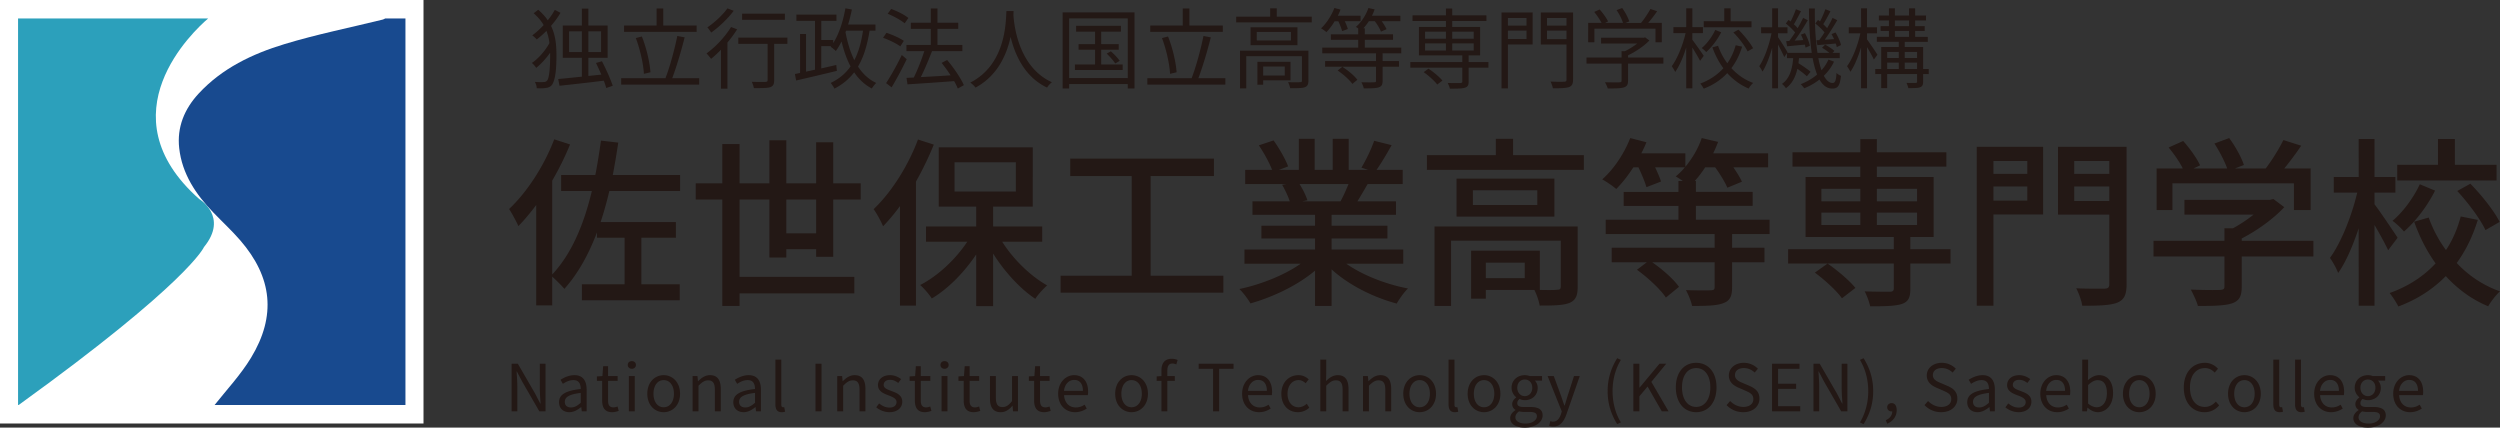<svg xmlns="http://www.w3.org/2000/svg" id="a" viewBox="0 0 769.73 131.652"><rect x="0" y="0" width="769.73" height="131.652" fill="#333333" stroke="none"/><defs><style>.b{fill:#fff}.e{fill:#231815}</style></defs><path d="M0 0h130.394v130.394H0z" class="b"/><path d="M5.559 5.669h119.055v119.055H5.559z" class="b"/><path d="M64.076 5.691H5.559v119.012h.168c52.513-37.877 57.07-48.627 57.07-48.627 7.669-9.403-1.46-14.79-1.46-14.79C31.852 35.183 59.75 9.393 64.076 5.692Z" style="fill:#2ca0bb"/><path d="M117.832 6.032c-10.095 2.489-20.323 4.532-30.256 7.552-9.874 3.001-19.202 7.425-26.42 15.235-4.377 4.736-6.706 10.34-5.98 16.811.886 7.89 5.093 14.17 10.464 19.754 2.765 2.875 5.71 5.589 8.318 8.598 9.88 11.4 11.169 23.255 3.328 36.175-3.157 5.203-7.398 9.747-11.222 14.546h58.771V5.69h-6.25c-.244.14-.49.276-.753.341Z" style="fill:#184a8f"/><path d="M187.61 58.803c-.784 3.36-1.68 6.552-2.688 9.576h23.184v4.816h-10.64v14.336h11.816v4.928h-30.128v-4.928h13.16V73.195h-8.512v-1.624c-2.576 6.776-5.824 12.656-10.024 17.36-.728-.84-2.52-2.688-3.752-3.752v8.848h-4.928V63.115c-1.792 2.408-3.64 4.592-5.488 6.496-.504-1.176-2.016-3.976-2.856-5.264 5.488-5.152 10.752-13.216 13.888-21.448l4.872 1.568c-1.512 3.752-3.416 7.56-5.488 11.144v28.896c5.88-6.272 9.688-15.176 12.208-25.704h-9.464v-4.928h10.528c.672-3.416 1.232-6.944 1.736-10.584l5.32.616a230.845 230.845 0 0 1-1.68 9.968h20.72v4.928H187.61ZM251.282 79.075v-2.352h-9.184V79.3h-5.208V61.435h-9.184v23.8h35.335v5.096h-35.335v3.864h-5.32v-32.76h-8.176v-4.984h8.176V44.355h5.32V56.45h9.184V43.18h5.208v13.272h9.184V43.795h5.264v12.656h8.456v4.984h-8.456v17.64h-5.264Zm0-7.224V61.435h-9.184v10.416h9.184ZM287.514 44.523a100.833 100.833 0 0 1-5.488 11.368v38.192h-4.928V63.451c-1.68 2.296-3.472 4.424-5.208 6.216-.504-1.232-1.96-4.032-2.912-5.264 5.432-5.152 10.584-13.216 13.664-21.448l4.872 1.568Zm21.056 29.904c3.416 5.432 8.736 10.584 13.832 13.44-1.12 1.008-2.856 2.856-3.64 4.144-4.704-3.136-9.464-8.344-12.992-13.944V94.25h-5.208V78.347c-3.752 5.6-8.68 10.584-13.664 13.552-.84-1.288-2.408-3.136-3.584-4.144 5.376-2.744 10.864-7.84 14.504-13.328h-12.712v-4.704h15.456V63.62h-11.536V45.363h28.951V63.62H305.77v6.104h15.12v4.704h-12.32Zm-14.672-15.456h18.872v-9.016h-18.872v9.016ZM376.665 84.899v5.208h-50.12v-5.208h21.897V54.21h-18.928v-5.376h44.24v5.376h-19.488v30.688h22.4ZM414.522 81.203c4.928 3.472 12.151 6.328 18.983 7.616-1.175 1.12-2.687 3.248-3.471 4.648-7.28-1.96-14.785-5.712-20.048-10.528v11.256h-5.096V83.33c-5.32 4.48-12.88 8.12-19.88 10.08-.784-1.344-2.24-3.304-3.416-4.424 6.664-1.4 13.944-4.312 18.872-7.784h-17.303v-4.368h21.727v-3.416h-16.52v-3.92h16.52v-3.36h-19.264v-4.144h11.48c-.504-1.568-1.456-3.584-2.352-5.096l1.344-.224h-12.712v-4.368h8.288c-.84-2.184-2.52-5.264-4.088-7.56l4.536-1.512c1.736 2.408 3.696 5.824 4.48 8.008l-2.855 1.064h6.159v-9.576h4.872v9.576h5.544v-9.576h4.927v9.576h6.048l-2.128-.672c1.345-2.24 3.08-5.768 3.92-8.288l5.376 1.344c-1.511 2.744-3.191 5.544-4.647 7.616h8.063v4.368h-10.807c-1.064 1.904-2.184 3.752-3.136 5.32h11.872v4.144h-19.824v3.36h17.192v3.92h-17.192v3.416h22.063v4.368h-17.527ZM400.13 56.675c1.008 1.624 2.016 3.64 2.408 4.984l-1.624.336h11.816c.84-1.512 1.736-3.528 2.464-5.32H400.13ZM487.658 47.771v4.536H439.33v-4.536h21.224v-5.04h5.32v5.04h21.784Zm-1.905 40.544c0 2.632-.56 4.088-2.464 4.928-1.96.784-4.872.84-9.239.84-.224-1.456-.952-3.472-1.624-4.816h-14.952v2.688h-4.536V77.171h21.168v12.096c2.464.056 4.592.056 5.264-.056.896 0 1.175-.224 1.175-.952V74.09h-33.767v20.104h-5.096V69.723h44.071v18.592Zm-7.168-33.32V66.7h-30.128V54.995h30.128Zm-5.263 3.584h-19.825v4.536h19.825V58.58Zm-3.865 22.288h-11.983v4.76h11.983v-4.76ZM533.297 72.075v4.2h9.969v4.48h-9.969v7.728c0 2.744-.672 4.144-2.743 4.872-2.072.784-5.152.84-9.576.84-.28-1.456-1.176-3.584-1.904-4.872 3.36.112 6.664.112 7.616.056 1.008-.056 1.231-.224 1.231-1.008v-7.616h-19.207c3.136 2.184 6.608 5.208 8.232 7.56l-4.033 3.304c-1.68-2.576-5.543-6.104-8.903-8.568l3.024-2.296h-10.808v-4.48h31.695v-4.2h-33.543v-4.424h22.4v-4.256h-16.856v-4.312h16.856v-3.36h1.343c-.784-.56-1.567-1.064-2.183-1.4 1.008-.84 1.96-1.736 2.8-2.8h-9.128c.727 1.568 1.456 3.192 1.792 4.368l-4.48 1.736c-.448-1.568-1.456-4.032-2.465-6.104h-1.567c-1.624 2.52-3.473 4.872-5.265 6.664-.95-.84-3.079-2.296-4.311-2.968 3.528-3.08 6.776-7.952 8.624-12.712l4.984 1.288c-.448 1.176-1.009 2.296-1.568 3.416h13.552v4.144c2.128-2.576 3.976-5.656 5.04-8.848l5.04 1.176c-.448 1.232-.952 2.352-1.512 3.528h16.912v4.312H533.69c1.063 1.568 2.072 3.136 2.632 4.424l-4.48 1.848c-.673-1.624-2.24-4.2-3.753-6.272h-3.079c-1.009 1.568-2.072 2.912-3.192 4.2h.336v3.36h17.471v4.312h-17.471v4.256h22.68v4.424h-11.537ZM600.554 81.147h-12.376v7.784c0 2.632-.56 3.92-2.576 4.648-2.072.672-5.208.728-9.8.728-.28-1.4-1.009-3.304-1.68-4.592 3.36.112 6.832.112 7.784.112.896-.056 1.175-.28 1.175-1.064v-7.616h-32.535v-4.424h32.535v-3.752h-27.159v-18.48h16.856V51.3H551.89v-4.424h20.888v-4.032h5.095v4.032h21.393v4.424h-21.393v3.192h17.473v18.48h-7.168v3.752h12.376v4.424Zm-33.432 10.696c-1.625-2.296-5.264-5.656-8.344-7.896l3.92-2.8c3.08 2.128 6.776 5.264 8.568 7.504l-4.144 3.192Zm-6.329-29.848h11.985v-3.864h-11.985v3.864Zm0 7.28h11.985v-3.808h-11.985v3.808Zm17.08-11.144v3.864h12.376v-3.864h-12.376Zm12.376 7.336h-12.376v3.808h12.376v-3.808ZM629.058 66.027H613.77V94.14h-5.152V45.195h20.44v20.832ZM613.77 49.563v3.976h10.416v-3.976H613.77Zm10.416 12.208v-4.368H613.77v4.368h10.416Zm30.576 25.704c0 3.248-.728 4.816-2.856 5.712-2.184.84-5.6.952-10.808.952-.168-1.456-1.064-3.92-1.849-5.376 3.697.168 7.617.112 8.737.112 1.12-.056 1.456-.392 1.456-1.4V66.083H633.65V45.195h21.112v42.28Zm-16.128-37.912v3.976h10.808v-3.976h-10.808Zm10.808 12.32v-4.48h-10.808v4.48h10.808ZM712.274 78.963h-22.065v9.352c0 2.856-.727 4.312-3.023 5.096-2.296.728-5.6.784-10.472.784-.392-1.456-1.4-3.584-2.184-5.04 3.92.168 7.84.168 8.96.112s1.4-.28 1.4-1.12v-9.184h-21.84v-4.816h21.84v-3.864h2.632c2.183-1.176 4.424-2.688 6.328-4.2h-21.28v-4.536h26.263l1.12-.28 3.36 2.52c-3.36 3.584-8.287 7.168-13.104 9.632v.728h22.065v4.816Zm-43.4-14.28H664V51.86h8.065c-1.008-2.016-2.744-4.536-4.368-6.44l4.48-2.016c2.016 2.24 4.256 5.376 5.208 7.504l-2.016.952h10.36c-.784-2.24-2.408-5.32-3.92-7.672l4.536-1.68c1.903 2.52 3.808 6.048 4.536 8.288l-2.744 1.064h9.464c1.96-2.576 4.144-6.104 5.432-8.736l5.488 1.736a99.136 99.136 0 0 1-5.208 7h8.12v12.824h-5.152v-8.232h-37.409v8.232ZM735.29 77.06c-.84-1.85-2.576-5.041-4.2-7.785v24.864h-4.872V70.283c-1.792 5.432-3.976 10.472-6.328 13.776-.504-1.456-1.68-3.472-2.52-4.648 3.416-4.648 6.72-12.936 8.4-20.104h-7.224v-4.816h7.672V42.787h4.872v11.704h6.44v4.816h-6.44v3.584c1.568 2.016 6.104 8.736 7.112 10.304l-2.913 3.864Zm27.608-9.353c-1.512 4.872-3.64 9.352-6.496 13.272 3.64 3.864 8.12 6.888 13.328 8.736-1.176 1.008-2.857 3.192-3.64 4.592-5.096-2.128-9.408-5.32-13.049-9.296-3.863 3.92-8.624 7.112-14.615 9.352-.56-1.176-1.848-3.136-2.688-4.144 5.88-2.072 10.584-5.264 14.168-9.128-2.744-3.808-4.928-8.12-6.608-12.824l4.48-1.288c1.288 3.584 3.08 7 5.32 10.024 2.071-3.136 3.584-6.664 4.536-10.36l5.264 1.064Zm-13.16-9.016c-2.352 4.648-5.88 9.408-9.576 12.6-.785-1.008-2.464-2.52-3.528-3.304 3.36-2.8 6.608-7.336 8.4-11.256l4.704 1.96Zm18.927-3.136H738.09V50.74h12.544v-7.952h5.207v7.952h12.824v4.816Zm-8.063 1.008c3.472 3.528 7.336 8.4 9.016 11.76l-4.369 2.52c-1.511-3.304-5.263-8.344-8.68-12.04l4.033-2.24ZM157.522 111.988h1.92l5.342 9.241 1.56 3.021h.1c-.1-1.48-.24-3.12-.24-4.64v-7.622h1.76v14.663h-1.9l-5.34-9.262-1.581-3.02h-.08c.08 1.48.22 3.04.22 4.58v7.702h-1.76v-14.663ZM172.122 123.83c0-2.36 2.06-3.54 6.682-4.06 0-1.4-.46-2.741-2.241-2.741-1.26 0-2.4.58-3.26 1.16l-.721-1.26c1-.64 2.541-1.42 4.281-1.42 2.64 0 3.76 1.78 3.76 4.46v6.682h-1.5l-.16-1.3h-.06c-1.04.86-2.26 1.56-3.6 1.56-1.82 0-3.181-1.12-3.181-3.08Zm6.682.18v-3.04c-3.662.44-4.902 1.34-4.902 2.74 0 1.24.84 1.74 1.92 1.74 1.061 0 1.921-.5 2.982-1.44ZM185.402 123.29v-6.021h-1.62v-1.38l1.7-.1.22-3.041h1.52v3.04h2.941v1.481h-2.94v6.061c0 1.34.42 2.1 1.68 2.1.38 0 .88-.14 1.24-.28l.36 1.36c-.62.2-1.34.401-2 .401-2.321 0-3.1-1.44-3.1-3.621ZM193.282 112.368c0-.74.54-1.18 1.26-1.18s1.26.44 1.26 1.18c0 .68-.54 1.18-1.26 1.18s-1.26-.5-1.26-1.18Zm.34 3.42h1.82v10.863h-1.82v-10.862ZM199.301 121.23c0-3.621 2.381-5.722 5.042-5.722 2.66 0 5.04 2.1 5.04 5.721 0 3.602-2.38 5.682-5.04 5.682s-5.042-2.08-5.042-5.682Zm8.202 0c0-2.501-1.28-4.201-3.16-4.201-1.881 0-3.141 1.7-3.141 4.2 0 2.501 1.26 4.162 3.14 4.162 1.881 0 3.161-1.66 3.161-4.162ZM213.242 115.789h1.5l.16 1.56h.06c1.04-1.02 2.16-1.84 3.641-1.84 2.28 0 3.32 1.48 3.32 4.26v6.882h-1.82v-6.642c0-2.04-.62-2.9-2.06-2.9-1.12 0-1.88.56-2.981 1.66v7.882h-1.82v-10.862ZM225.781 123.83c0-2.36 2.06-3.54 6.682-4.06 0-1.4-.46-2.741-2.24-2.741-1.261 0-2.401.58-3.262 1.16l-.72-1.26c1-.64 2.541-1.42 4.281-1.42 2.641 0 3.761 1.78 3.761 4.46v6.682h-1.5l-.16-1.3h-.06c-1.04.86-2.26 1.56-3.601 1.56-1.82 0-3.18-1.12-3.18-3.08Zm6.682.18v-3.04c-3.661.44-4.902 1.34-4.902 2.74 0 1.24.84 1.74 1.92 1.74 1.061 0 1.921-.5 2.982-1.44ZM238.741 124.49v-13.762h1.82v13.882c0 .56.24.78.52.78.1 0 .18 0 .38-.04l.26 1.4c-.26.101-.58.161-1.06.161-1.36 0-1.92-.88-1.92-2.42ZM251.081 111.988h1.86v14.663h-1.86v-14.663ZM257.78 115.789h1.501l.16 1.56h.06c1.04-1.02 2.16-1.84 3.641-1.84 2.28 0 3.32 1.48 3.32 4.26v6.882h-1.82v-6.642c0-2.04-.62-2.9-2.06-2.9-1.12 0-1.88.56-2.981 1.66v7.882h-1.82v-10.862ZM269.78 125.41l.901-1.2c.94.76 1.92 1.28 3.22 1.28 1.44 0 2.14-.76 2.14-1.7 0-1.1-1.28-1.6-2.48-2.06-1.52-.56-3.24-1.3-3.24-3.14 0-1.721 1.38-3.082 3.74-3.082 1.34 0 2.521.56 3.381 1.221l-.88 1.18c-.76-.56-1.52-.96-2.5-.96-1.36 0-1.981.72-1.981 1.56 0 1.04 1.18 1.42 2.4 1.88 1.58.6 3.322 1.24 3.322 3.301 0 1.76-1.4 3.221-3.961 3.221-1.54 0-3.021-.64-4.061-1.5ZM281.681 123.29v-6.021h-1.62v-1.38l1.7-.1.22-3.041h1.52v3.04h2.94v1.481h-2.94v6.061c0 1.34.42 2.1 1.68 2.1.38 0 .88-.14 1.24-.28l.361 1.36c-.62.2-1.34.401-2 .401-2.321 0-3.1-1.44-3.1-3.621ZM289.56 112.368c0-.74.54-1.18 1.26-1.18s1.261.44 1.261 1.18c0 .68-.54 1.18-1.26 1.18s-1.26-.5-1.26-1.18Zm.34 3.42h1.82v10.863h-1.82v-10.862ZM296.72 123.29v-6.021h-1.62v-1.38l1.7-.1.22-3.041h1.52v3.04h2.941v1.481h-2.94v6.061c0 1.34.42 2.1 1.68 2.1.38 0 .88-.14 1.24-.28l.36 1.36c-.62.2-1.34.401-2 .401-2.32 0-3.1-1.44-3.1-3.621ZM304.8 122.67v-6.881h1.821v6.661c0 2.02.6 2.88 2.04 2.88 1.12 0 1.9-.54 2.941-1.84v-7.701h1.82v10.862h-1.52l-.14-1.7h-.06c-1.02 1.18-2.1 1.96-3.601 1.96-2.28 0-3.3-1.48-3.3-4.241ZM318.4 123.29v-6.021h-1.62v-1.38l1.7-.1.22-3.041h1.521v3.04h2.94v1.481h-2.94v6.061c0 1.34.42 2.1 1.68 2.1.38 0 .88-.14 1.24-.28l.36 1.36c-.62.2-1.34.401-2 .401-2.32 0-3.1-1.44-3.1-3.621ZM325.8 121.23c0-3.521 2.38-5.722 4.901-5.722 2.76 0 4.32 2 4.32 5.101 0 .4-.04.78-.08 1.04h-7.32c.12 2.321 1.54 3.802 3.6 3.802 1.06 0 1.92-.32 2.72-.86l.661 1.2c-.96.62-2.12 1.12-3.601 1.12-2.88 0-5.201-2.1-5.201-5.682Zm7.622-.88c0-2.201-1-3.381-2.7-3.381-1.541 0-2.902 1.24-3.121 3.38h5.82ZM343.36 121.23c0-3.621 2.38-5.722 5.041-5.722 2.66 0 5.041 2.1 5.041 5.721 0 3.602-2.38 5.682-5.04 5.682-2.661 0-5.042-2.08-5.042-5.682Zm8.202 0c0-2.501-1.28-4.201-3.16-4.201-1.882 0-3.142 1.7-3.142 4.2 0 2.501 1.26 4.162 3.141 4.162 1.88 0 3.16-1.66 3.16-4.162ZM362.18 112.208c-.4-.18-.84-.28-1.22-.28-1.04 0-1.54.74-1.54 2.14v1.72h2.3v1.481h-2.3v9.382h-1.82v-9.382h-1.48v-1.38l1.48-.1v-1.74c0-2.201 1-3.582 3.16-3.582.66 0 1.301.14 1.821.36l-.4 1.381ZM373.5 113.548h-4.44v-1.56H379.8v1.56h-4.44v13.103h-1.86v-13.103ZM382.439 121.23c0-3.521 2.38-5.722 4.901-5.722 2.761 0 4.322 2 4.322 5.101 0 .4-.04.78-.08 1.04h-7.322c.12 2.321 1.54 3.802 3.6 3.802 1.06 0 1.92-.32 2.721-.86l.66 1.2c-.96.62-2.12 1.12-3.6 1.12-2.88 0-5.202-2.1-5.202-5.682Zm7.622-.88c0-2.201-1-3.381-2.7-3.381-1.541 0-2.902 1.24-3.121 3.38h5.821ZM394.519 121.23c0-3.621 2.46-5.722 5.241-5.722 1.42 0 2.4.6 3.18 1.28l-.94 1.221c-.64-.58-1.3-.98-2.18-.98-1.96 0-3.4 1.7-3.4 4.2 0 2.501 1.36 4.162 3.36 4.162 1 0 1.88-.46 2.56-1.08l.78 1.22a5.18 5.18 0 0 1-3.5 1.38c-2.88 0-5.101-2.08-5.101-5.682ZM406.519 110.728h1.82v4.36l-.06 2.241c1-1 2.12-1.82 3.6-1.82 2.282 0 3.322 1.48 3.322 4.26v6.882h-1.82v-6.642c0-2.04-.62-2.9-2.061-2.9-1.12 0-1.881.56-2.98 1.66v7.882h-1.821v-15.923ZM419.659 115.789h1.5l.16 1.56h.06c1.04-1.02 2.16-1.84 3.64-1.84 2.281 0 3.321 1.48 3.321 4.26v6.882h-1.82v-6.642c0-2.04-.62-2.9-2.06-2.9-1.12 0-1.881.56-2.981 1.66v7.882h-1.82v-10.862ZM432.058 121.23c0-3.621 2.38-5.722 5.041-5.722 2.66 0 5.041 2.1 5.041 5.721 0 3.602-2.38 5.682-5.041 5.682-2.661 0-5.041-2.08-5.041-5.682Zm8.201 0c0-2.501-1.28-4.201-3.16-4.201-1.88 0-3.14 1.7-3.14 4.2 0 2.501 1.26 4.162 3.14 4.162 1.88 0 3.16-1.66 3.16-4.162ZM445.998 124.49v-13.762h1.82v13.882c0 .56.24.78.52.78.1 0 .181 0 .38-.04l.26 1.4c-.26.101-.58.161-1.06.161-1.36 0-1.92-.88-1.92-2.42ZM451.878 121.23c0-3.621 2.38-5.722 5.041-5.722 2.66 0 5.041 2.1 5.041 5.721 0 3.602-2.38 5.682-5.04 5.682-2.662 0-5.042-2.08-5.042-5.682Zm8.202 0c0-2.501-1.28-4.201-3.16-4.201-1.882 0-3.141 1.7-3.141 4.2 0 2.501 1.26 4.162 3.14 4.162 1.88 0 3.16-1.66 3.16-4.162ZM464.977 128.731c0-.92.6-1.8 1.62-2.46v-.08c-.58-.34-1-.92-1-1.78 0-.9.66-1.621 1.22-2.02v-.081c-.72-.58-1.42-1.62-1.42-2.92 0-2.381 1.88-3.882 4.08-3.882.602 0 1.142.14 1.521.28h3.782v1.4h-2.221c.52.5.88 1.301.88 2.241 0 2.321-1.76 3.78-3.961 3.78-.54 0-1.14-.139-1.62-.379-.4.34-.7.7-.7 1.3 0 .7.44 1.18 1.9 1.18h2.12c2.52 0 3.781.8 3.781 2.581 0 2.02-2.12 3.76-5.481 3.76-2.66 0-4.501-1.04-4.501-2.92Zm8.222-.56c0-1-.78-1.34-2.22-1.34h-1.88c-.401 0-.92-.06-1.401-.18-.78.56-1.12 1.2-1.12 1.84 0 1.16 1.18 1.92 3.16 1.92 2.08 0 3.46-1.1 3.46-2.24Zm-1.42-8.782c0-1.58-1.02-2.54-2.301-2.54s-2.32.94-2.32 2.54c0 1.58 1.06 2.58 2.32 2.58 1.24 0 2.3-1 2.3-2.58ZM476.977 131.112l.36-1.46c.22.08.54.18.82.18 1.24 0 2.02-1 2.46-2.34l.24-.821-4.36-10.882h1.9l2.22 6.041c.32.94.7 2.06 1.04 3.04h.101c.3-.98.62-2.08.92-3.04l1.94-6.041h1.78l-4.1 11.762c-.76 2.14-1.88 3.781-4.04 3.781-.521 0-.941-.08-1.281-.22ZM494.978 120.43c0-3.921 1.1-7.162 2.94-10.142l1.14.52c-1.74 2.86-2.56 6.22-2.56 9.622 0 3.4.82 6.78 2.56 9.622l-1.14.54c-1.84-3-2.94-6.221-2.94-10.162ZM502.897 111.988h1.86v7.361h.06l6.122-7.361h2.08l-4.58 5.58 5.3 9.083h-2.08l-4.38-7.642-2.522 3v4.642h-1.86v-14.663ZM515.977 119.27c0-4.702 2.581-7.562 6.262-7.562s6.26 2.86 6.26 7.562c0 4.7-2.58 7.641-6.26 7.641s-6.262-2.94-6.262-7.641Zm10.622 0c0-3.682-1.74-5.942-4.36-5.942-2.64 0-4.362 2.26-4.362 5.942 0 3.66 1.721 6.02 4.362 6.02 2.62 0 4.36-2.36 4.36-6.02ZM531.597 124.73l1.1-1.26c1.06 1.1 2.54 1.82 4.061 1.82 1.92 0 3.08-.96 3.08-2.4 0-1.5-1.06-1.98-2.44-2.6l-2.12-.92c-1.36-.581-2.98-1.621-2.98-3.762 0-2.26 1.96-3.9 4.62-3.9 1.74 0 3.28.74 4.32 1.82l-.98 1.18c-.9-.84-1.98-1.38-3.34-1.38-1.66 0-2.74.84-2.74 2.16 0 1.42 1.28 1.96 2.42 2.441l2.1.9c1.7.74 3.021 1.74 3.021 3.921 0 2.32-1.92 4.161-4.981 4.161-2.08 0-3.86-.84-5.14-2.18ZM545.596 111.988h8.462v1.56h-6.602v4.6h5.562v1.581h-5.562v5.341h6.823v1.58h-8.683v-14.662ZM558.356 111.988h1.92l5.342 9.241 1.56 3.021h.1c-.1-1.48-.24-3.12-.24-4.64v-7.622h1.76v14.663h-1.9l-5.34-9.262-1.581-3.02h-.08c.08 1.48.22 3.04.22 4.58v7.702h-1.761v-14.663ZM572.657 130.052c1.72-2.841 2.56-6.222 2.56-9.622 0-3.401-.84-6.762-2.56-9.622l1.12-.52c1.86 2.98 2.96 6.22 2.96 10.142 0 3.94-1.1 7.161-2.96 10.162l-1.12-.54ZM580.617 129.372c1.24-.54 1.98-1.5 2-2.721-.08.02-.14.02-.22.02-.7 0-1.34-.44-1.34-1.28 0-.78.64-1.28 1.38-1.28.96 0 1.54.82 1.54 2.16 0 1.92-1.12 3.42-2.92 4.18l-.44-1.08ZM592.537 124.73l1.1-1.26c1.06 1.1 2.54 1.82 4.06 1.82 1.92 0 3.08-.96 3.08-2.4 0-1.5-1.059-1.98-2.44-2.6l-2.12-.92c-1.36-.581-2.98-1.621-2.98-3.762 0-2.26 1.96-3.9 4.62-3.9 1.741 0 3.281.74 4.321 1.82l-.98 1.18c-.9-.84-1.98-1.38-3.34-1.38-1.661 0-2.741.84-2.741 2.16 0 1.42 1.28 1.96 2.42 2.441l2.101.9c1.7.74 3.02 1.74 3.02 3.921 0 2.32-1.92 4.161-4.98 4.161-2.08 0-3.861-.84-5.141-2.18ZM605.696 123.83c0-2.36 2.06-3.54 6.681-4.06 0-1.4-.46-2.741-2.24-2.741-1.26 0-2.4.58-3.26 1.16l-.721-1.26c1-.64 2.54-1.42 4.28-1.42 2.642 0 3.762 1.78 3.762 4.46v6.682h-1.5l-.16-1.3h-.061c-1.04.86-2.26 1.56-3.6 1.56-1.82 0-3.181-1.12-3.181-3.08Zm6.681.18v-3.04c-3.66.44-4.901 1.34-4.901 2.74 0 1.24.84 1.74 1.92 1.74 1.06 0 1.92-.5 2.981-1.44ZM617.436 125.41l.9-1.2c.94.76 1.92 1.28 3.221 1.28 1.44 0 2.14-.76 2.14-1.7 0-1.1-1.28-1.6-2.48-2.06-1.52-.56-3.241-1.3-3.241-3.14 0-1.721 1.38-3.082 3.741-3.082 1.34 0 2.52.56 3.381 1.221l-.88 1.18c-.76-.56-1.521-.96-2.5-.96-1.361 0-1.981.72-1.981 1.56 0 1.04 1.18 1.42 2.4 1.88 1.58.6 3.32 1.24 3.32 3.301 0 1.76-1.4 3.221-3.96 3.221-1.54 0-3.021-.64-4.061-1.5ZM628.196 121.23c0-3.521 2.38-5.722 4.9-5.722 2.76 0 4.321 2 4.321 5.101 0 .4-.04.78-.08 1.04h-7.321c.12 2.321 1.54 3.802 3.6 3.802 1.061 0 1.92-.32 2.721-.86l.66 1.2c-.96.62-2.12 1.12-3.6 1.12-2.881 0-5.201-2.1-5.201-5.682Zm7.62-.88c0-2.201-1-3.381-2.7-3.381-1.54 0-2.9 1.24-3.12 3.38h5.82ZM642.776 125.53h-.06l-.16 1.12h-1.46v-15.922h1.82v4.36l-.06 1.96c.98-.86 2.2-1.54 3.401-1.54 2.82 0 4.341 2.201 4.341 5.522 0 3.74-2.22 5.881-4.722 5.881-1 0-2.14-.5-3.1-1.38Zm5.922-4.46c0-2.401-.801-4.021-2.862-4.021-.92 0-1.88.52-2.92 1.5v5.701c.96.84 1.94 1.14 2.66 1.14 1.801 0 3.122-1.62 3.122-4.32ZM653.635 121.23c0-3.621 2.38-5.722 5.041-5.722 2.66 0 5.041 2.1 5.041 5.721 0 3.602-2.38 5.682-5.04 5.682-2.662 0-5.042-2.08-5.042-5.682Zm8.201 0c0-2.501-1.28-4.201-3.16-4.201-1.88 0-3.14 1.7-3.14 4.2 0 2.501 1.26 4.162 3.14 4.162 1.88 0 3.16-1.66 3.16-4.162ZM672.374 119.33c0-4.742 2.78-7.622 6.502-7.622 1.78 0 3.181.88 4.02 1.82l-1 1.2c-.76-.82-1.74-1.4-3-1.4-2.78 0-4.621 2.28-4.621 5.942 0 3.7 1.76 6.02 4.561 6.02 1.4 0 2.46-.62 3.4-1.64l1.021 1.16c-1.16 1.34-2.6 2.101-4.5 2.101-3.642 0-6.383-2.82-6.383-7.582ZM685.995 121.23c0-3.621 2.38-5.722 5.04-5.722s5.042 2.1 5.042 5.721c0 3.602-2.381 5.682-5.041 5.682-2.662 0-5.041-2.08-5.041-5.682Zm8.2 0c0-2.501-1.28-4.201-3.16-4.201-1.88 0-3.14 1.7-3.14 4.2 0 2.501 1.26 4.162 3.14 4.162 1.88 0 3.16-1.66 3.16-4.162ZM699.935 124.49v-13.762h1.82v13.882c0 .56.24.78.52.78.1 0 .18 0 .38-.04l.26 1.4c-.26.101-.58.161-1.06.161-1.36 0-1.92-.88-1.92-2.42ZM706.634 124.49v-13.762h1.82v13.882c0 .56.24.78.52.78.1 0 .18 0 .38-.04l.26 1.4c-.26.101-.58.161-1.06.161-1.36 0-1.92-.88-1.92-2.42ZM712.514 121.23c0-3.521 2.38-5.722 4.9-5.722 2.761 0 4.322 2 4.322 5.101 0 .4-.04.78-.08 1.04h-7.322c.12 2.321 1.54 3.802 3.601 3.802 1.06 0 1.92-.32 2.72-.86l.66 1.2c-.96.62-2.12 1.12-3.6 1.12-2.88 0-5.2-2.1-5.2-5.682Zm7.621-.88c0-2.201-1-3.381-2.7-3.381-1.54 0-2.9 1.24-3.121 3.38h5.821ZM724.574 128.731c0-.92.6-1.8 1.62-2.46v-.08c-.58-.34-1-.92-1-1.78 0-.9.66-1.621 1.22-2.02v-.081c-.72-.58-1.42-1.62-1.42-2.92 0-2.381 1.88-3.882 4.08-3.882.601 0 1.141.14 1.521.28h3.781v1.4h-2.22c.52.5.88 1.301.88 2.241 0 2.321-1.761 3.78-3.961 3.78-.54 0-1.14-.139-1.62-.379-.4.34-.7.7-.7 1.3 0 .7.44 1.18 1.9 1.18h2.12c2.52 0 3.781.8 3.781 2.581 0 2.02-2.12 3.76-5.481 3.76-2.66 0-4.501-1.04-4.501-2.92Zm8.221-.56c0-1-.78-1.34-2.22-1.34h-1.88c-.4 0-.92-.06-1.4-.18-.78.56-1.12 1.2-1.12 1.84 0 1.16 1.18 1.92 3.16 1.92 2.08 0 3.46-1.1 3.46-2.24Zm-1.42-8.782c0-1.58-1.02-2.54-2.3-2.54s-2.32.94-2.32 2.54c0 1.58 1.06 2.58 2.32 2.58 1.24 0 2.3-1 2.3-2.58ZM736.854 121.23c0-3.521 2.38-5.722 4.9-5.722 2.761 0 4.322 2 4.322 5.101 0 .4-.04.78-.08 1.04h-7.322c.12 2.321 1.54 3.802 3.6 3.802 1.061 0 1.92-.32 2.722-.86l.66 1.2c-.96.62-2.121 1.12-3.6 1.12-2.882 0-5.202-2.1-5.202-5.682Zm7.621-.88c0-2.201-1-3.381-2.7-3.381-1.54 0-2.9 1.24-3.121 3.38h5.821ZM172.569 3.946c-.783 1.376-1.809 2.753-2.915 4.022 1.43 2.915 1.673 5.992 1.673 9.15 0 3.914-.297 7.531-1.404 9.043-.35.432-.89.756-1.538.863-.945.19-2.024.19-3.13.136a4.494 4.494 0 0 0-.568-1.943c1.268.107 2.295.08 2.915.026.405-.054.648-.188.89-.485.649-.89.892-4.13.892-7.666v-.864c-1.27 1.808-2.835 3.508-4.292 4.67-.324-.486-.864-1.162-1.35-1.512 1.97-1.296 4.157-3.78 5.425-6.127a16.173 16.173 0 0 0-.917-3.752 30.531 30.531 0 0 1-2.996 2.644c-.324-.404-.945-.944-1.377-1.268 1.215-.863 2.402-1.997 3.509-3.158-.729-1.269-1.728-2.456-3.077-3.644l1.403-1.08c1.215 1.053 2.187 2.133 2.942 3.24.865-1.08 1.62-2.16 2.16-3.213l1.755.918Zm14.09 23.16c-.162-.648-.432-1.404-.755-2.267-4.94.62-10.042 1.187-13.632 1.565l-.405-2.079c1.944-.161 4.48-.431 7.287-.728v-5.804h-5.883V7.86h5.883V2.65h1.999v5.21h5.938v9.933h-5.938v5.588l3.995-.405a118.413 118.413 0 0 0-1.647-3.59l1.835-.54c1.242 2.402 2.7 5.641 3.32 7.558l-1.997.701Zm-7.505-11.067V9.642h-3.94v6.397h3.94Zm1.999-6.397v6.397h3.914V9.642h-3.914ZM215.279 24.083v1.97h-24.024v-1.97h13.63c1.35-3.455 2.862-9.043 3.645-13.01l2.268.43c-1.026 4.103-2.538 9.179-3.833 12.58h8.314Zm-.784-14.28h-22.35V7.86h10.015V2.597h2.051V7.86h10.284v1.944Zm-16.249 12.93c-.134-2.97-1.16-7.53-2.483-11.013l1.862-.486c1.43 3.536 2.43 7.99 2.646 11.013l-2.025.486ZM226.946 9.02c-.836 1.377-1.862 2.754-2.968 4.077v14.198h-1.998V15.31c-1.026 1.052-2.051 2.024-3.05 2.807-.297-.405-1-1.268-1.403-1.674 2.78-1.97 5.695-5.074 7.557-8.124l1.862.701Zm-1.052-5.695c-1.754 2.375-4.508 4.994-6.91 6.695-.297-.432-.837-1.215-1.188-1.593 2.24-1.512 4.832-3.94 6.182-5.858l1.916.756Zm16.547 10.177h-4.077v11.147c0 1.243-.296 1.863-1.187 2.187-.918.297-2.43.297-5.074.297-.081-.54-.352-1.377-.649-1.944 1.917.054 3.699.054 4.211.028.513-.028.675-.136.675-.595v-11.12h-9.016v-1.917h15.117v1.917Zm-.784-7.397h-13.171v-1.89h13.171v1.89ZM267.74 9.452c-.73 4.482-1.808 8.099-3.563 11.04 1.458 2.241 3.293 3.969 5.614 5.048-.431.405-1.053 1.188-1.376 1.701-2.214-1.16-3.995-2.861-5.426-4.967-1.539 2.025-3.536 3.698-6.073 5.02-.217-.458-.783-1.322-1.16-1.754 2.645-1.269 4.615-2.942 6.127-5.102-1.188-2.212-2.08-4.804-2.78-7.666a21.668 21.668 0 0 1-1.755 2.943c-.324-.35-1.161-1.026-1.593-1.322l.135-.19h-3.023v6.857l4.616-1.053.19 1.808a839.974 839.974 0 0 1-12.553 2.97l-.378-1.998 1.592-.324V10.478h1.836v11.58l2.753-.594V6.43h-5.722V4.486h12.335V6.43h-4.669v5.883h3.671v.946c1.809-2.808 3.023-6.64 3.752-10.69l1.997.35a55.796 55.796 0 0 1-1.16 4.644h8.421v1.89h-1.808Zm-7.423.46c.62 3.185 1.485 6.127 2.726 8.61 1.296-2.483 2.133-5.506 2.672-9.07h-5.209l-.19.46ZM277.195 14.284c-1.134-.863-3.456-1.997-5.318-2.645l1.053-1.538c1.808.593 4.157 1.619 5.345 2.483l-1.08 1.7Zm1.97 3.942c-1.35 2.834-3.13 6.154-4.642 8.664l-1.702-1.295c1.377-2.106 3.374-5.588 4.832-8.665l1.512 1.296Zm-.62-11.04c-1.107-.946-3.375-2.214-5.237-2.943l1.079-1.484c1.863.675 4.157 1.807 5.29 2.78l-1.133 1.647Zm16.357 20.082a17.747 17.747 0 0 0-1.134-2.294c-5.21.404-10.635.755-14.36.998l-.297-1.997 2.24-.108c1.135-2.295 2.43-5.56 3.24-8.125h-5.507v-1.917h7.504v-4.94h-6.154V6.997h6.154v-4.4h2.052v4.4h6.397v1.89h-6.397v4.94h7.666v1.916h-9.34c-.999 2.565-2.268 5.642-3.455 7.99 2.78-.135 5.992-.324 9.178-.54a46.714 46.714 0 0 0-2.78-3.833l1.7-.891c2.024 2.376 4.238 5.615 5.156 7.747l-1.863 1.053ZM312.076 3.406c-.026.35-.026.782-.053 1.241.243 3.564 1.7 16.035 11.85 20.677-.567.432-1.188 1.107-1.485 1.647-6.964-3.293-9.934-10.203-11.23-15.602-1.187 5.399-3.967 11.903-10.797 15.602-.35-.486-.999-1.107-1.619-1.538 10.932-5.588 10.932-18.464 11.121-22.027h2.213ZM349.307 3.812v23.43h-2.078v-1.35H329.17v1.35h-1.997V3.811h22.134Zm-2.078 20.216V5.674H329.17v18.354h18.059Zm-1.567-4.183v1.7h-14.71v-1.7h6.208V15.31h-5.075v-1.728h5.075V9.749h-5.83V7.941h13.793V9.75h-6.073v3.833h5.398v1.728h-5.398v4.535h6.612Zm-3.643-4.05c.999.864 2.186 2.106 2.726 2.943l-1.377.81c-.512-.837-1.673-2.133-2.618-3.05l1.269-.702ZM377.279 24.083v1.97h-24.024v-1.97h13.63c1.35-3.455 2.862-9.043 3.645-13.01l2.268.43c-1.026 4.103-2.538 9.179-3.833 12.58h8.314Zm-.784-14.28h-22.35V7.86h10.015V2.597h2.051V7.86h10.284v1.944Zm-16.249 12.93c-.134-2.97-1.16-7.53-2.483-11.013l1.862-.486c1.43 3.536 2.43 7.99 2.646 11.013l-2.025.486ZM403.874 5.134v1.755h-23.268V5.134h10.473V2.569h2.025v2.565h10.77Zm-1.026 19.705c0 1.079-.243 1.673-1.08 2.024-.89.297-2.294.297-4.534.297-.108-.54-.378-1.35-.648-1.863 1.727.055 3.239.055 3.725 0 .46 0 .54-.135.54-.513v-7.476h-17.14v9.906h-1.918V15.606h21.055v9.233Zm-3.374-16.44v5.507h-14.442V8.4h14.442Zm-1.997 1.431H386.95v2.62h10.528V9.83Zm-8.557 14.9v1.35h-1.782v-7.045h10.203v5.695h-8.42Zm0-4.238v2.754h6.64v-2.754h-6.64ZM410.926 6.537c-.755 1.269-1.619 2.43-2.537 3.348-.351-.324-1.187-.89-1.646-1.161 1.673-1.538 3.184-3.914 4.102-6.263l1.89.486a16.809 16.809 0 0 1-.837 1.89h7.019v1.7h-4.886c.432.837.81 1.782.944 2.402l-1.755.649c-.188-.81-.674-2.025-1.16-3.05h-1.134Zm14.765 9.88v2.375h5.048v1.755h-5.048v4.318c0 1.188-.27 1.701-1.187 2.025-.891.296-2.375.324-4.616.324-.108-.594-.432-1.35-.73-1.89 1.837.054 3.43.054 3.915 0 .486 0 .594-.107.594-.485v-4.292h-15.683v-1.755h15.683v-2.375H407.12v-1.755h11.066V12.26h-8.422v-1.7h8.422V8.75c-.27-.19-.566-.352-.728-.459 1.646-1.403 3.104-3.59 3.86-5.831l1.916.433a17.404 17.404 0 0 1-.81 1.943h8.746v1.7h-5.75c.622.837 1.188 1.782 1.485 2.457l-1.728.755c-.296-.89-1.079-2.186-1.89-3.212h-1.834c-.513.783-1.08 1.54-1.674 2.16h.432v1.863h8.692v1.7h-8.692v2.402h11.23v1.755h-5.75Zm-12.39 4.156c1.702 1.08 3.726 2.754 4.617 3.995l-1.54 1.269c-.863-1.241-2.806-2.969-4.534-4.13l1.457-1.134ZM458.279 20.844h-6.1v4.264c0 1.107-.244 1.62-1.134 1.89-.891.297-2.348.297-4.643.297-.107-.513-.404-1.242-.675-1.755 1.781.055 3.455.055 3.887.027.459-.027.621-.134.621-.512v-4.211h-16.007v-1.728h16.007v-2.052h-13.361V8.292h8.313V6.456h-10.284V4.728h10.284V2.623h1.944v2.105h10.527v1.728H447.13v1.836h8.584v8.772h-3.537v2.052h6.101v1.728Zm-18.463.297c1.566 1.025 3.374 2.564 4.292 3.67l-1.593 1.215c-.837-1.107-2.618-2.726-4.183-3.806l1.484-1.08Zm-1.053-9.205h6.424V9.749h-6.424v2.187Zm0 3.617h6.424v-2.187h-6.424v2.187Zm8.368-5.804v2.187h6.613V9.749h-6.613Zm6.613 3.617h-6.613v2.187h6.613v-2.187ZM471.89 13.69h-7.611v13.524h-1.97V3.838h9.581v9.852ZM464.28 5.54v2.348h5.722V5.539h-5.722Zm5.722 6.478V9.426h-5.722v2.59h5.722Zm14.334 12.444c0 1.376-.352 2.024-1.243 2.348-.944.324-2.537.378-4.966.378a9.07 9.07 0 0 0-.729-2.079c1.836.109 3.671.081 4.238.054.486-.026.675-.162.675-.701V13.718h-7.909v-9.88h9.934V24.46Zm-8.018-18.922v2.348h5.993V5.539h-5.993Zm5.993 6.505V9.426h-5.993v2.618h5.993ZM512.144 19.575h-10.878v5.264c0 1.187-.324 1.781-1.296 2.078s-2.51.324-4.966.324c-.135-.567-.54-1.404-.837-1.917 2.051.054 3.886.054 4.4.028.566-.028.701-.163.701-.568v-5.209h-10.797v-1.863h10.797v-1.943h1.027a22.611 22.611 0 0 0 3.805-2.375h-11.148v-1.782h13.173l.405-.108 1.295.972c-1.673 1.727-4.184 3.428-6.559 4.561v.675h10.878v1.863Zm-21.243-6.56h-1.917V7.05h4.13c-.513-.998-1.457-2.375-2.268-3.374l1.674-.756c1 1.107 2.106 2.645 2.592 3.672l-.918.458h5.506c-.323-1.134-1.16-2.753-1.97-3.94l1.728-.65c.918 1.27 1.835 2.998 2.186 4.132l-1.16.458h4.776c1.027-1.241 2.214-3.023 2.89-4.291l2.077.7a46.454 46.454 0 0 1-2.753 3.59h4.184v5.967h-1.943V8.832H490.9v4.184ZM523.434 18.738c-.459-.945-1.511-2.699-2.375-4.103v12.552h-1.89V14.635c-.917 2.942-2.132 5.777-3.4 7.531-.217-.54-.703-1.322-1.053-1.781 1.7-2.268 3.427-6.479 4.264-10.177h-3.752V8.346h3.942V2.569h1.89v5.777h3.265v1.862h-3.266v2.052c.81.999 2.996 4.157 3.51 4.94l-1.135 1.538Zm12.956-4.373c-.755 2.43-1.835 4.67-3.319 6.613 1.862 2.025 4.13 3.618 6.72 4.562-.458.378-1.106 1.188-1.375 1.728-2.538-1.053-4.751-2.7-6.614-4.751-1.863 1.998-4.265 3.644-7.234 4.778-.243-.432-.728-1.188-1.053-1.566 2.943-1.107 5.29-2.726 7.099-4.723-1.403-1.89-2.537-4.049-3.374-6.425l1.727-.485c.703 1.943 1.647 3.752 2.862 5.37 1.187-1.673 2.024-3.535 2.564-5.532l1.997.431Zm-6.45-4.427c-1.107 2.213-2.835 4.508-4.616 6.101-.297-.378-.945-.945-1.377-1.242 1.701-1.43 3.32-3.671 4.157-5.587l1.835.728Zm9.339-1.539h-14.711V6.537h6.316V2.57h1.971v3.968h6.424V8.4Zm-4.022.73c1.728 1.727 3.644 4.102 4.508 5.723l-1.7.971c-.783-1.62-2.619-4.076-4.374-5.83l1.566-.864ZM564.686 18.981c-.756 1.62-1.835 3.078-3.13 4.346.755 1.43 1.646 2.213 2.671 2.213.783 0 1.08-.647 1.215-3.077.352.378.972.728 1.377.89-.324 3.024-.918 3.915-2.7 3.915-1.62 0-2.888-.999-3.913-2.78a19.532 19.532 0 0 1-4.698 2.698c-.242-.323-.728-.944-1.079-1.268 1.916-.756 3.644-1.754 5.048-2.969-.567-1.404-1.026-3.104-1.377-5.048h-4.21c-.028.54-.11 1.053-.163 1.566 1.323.81 2.889 1.89 3.726 2.645l-1.134 1.377c-.648-.62-1.782-1.511-2.916-2.295-.566 2.43-1.565 4.535-3.535 5.966-.27-.405-.783-1.026-1.215-1.323 2.456-1.7 3.185-4.724 3.455-7.936h-1.917V16.39l-.837 1.187c-.35-.863-1.187-2.51-1.916-3.86v13.47h-1.808V14.715c-.81 2.861-1.863 5.615-2.97 7.343-.216-.487-.675-1.243-.998-1.674 1.538-2.24 3.05-6.506 3.778-10.15h-3.212V8.4h3.402V2.57h1.808V8.4h2.915v1.836h-2.915v1.215c.702.972 2.537 3.914 2.943 4.67l-.109.161h7.559c-.595-3.913-.837-8.61-.865-13.684h1.81c-.055 5.263.242 9.932.809 13.684h3.67c-.647-.539-1.511-1.16-2.267-1.565l.945-.972c1.026.54 2.24 1.323 2.862 1.943l-.568.594h2.214v1.62h-6.586c.27 1.431.594 2.672.972 3.725.89-.998 1.619-2.106 2.132-3.293l1.727.648Zm-13.793-6.37a53.75 53.75 0 0 0 1.809-2.619c-.702-.863-1.862-1.97-2.862-2.753l.837-1.106c.216.16.432.323.648.485.594-1.16 1.242-2.672 1.62-3.78l1.565.622c-.702 1.323-1.511 2.915-2.186 4.022.459.405.863.81 1.16 1.188.649-1.107 1.242-2.214 1.674-3.158l1.458.702c-1.161 1.997-2.673 4.453-4.049 6.289l2.645-.162a13.621 13.621 0 0 0-.729-1.674l1.242-.459c.701 1.215 1.323 2.861 1.511 3.888l-1.322.566c-.054-.27-.109-.594-.216-.918-1.943.162-3.806.352-5.453.513l-.297-1.592.945-.055Zm9.232-.27a27.547 27.547 0 0 0 1.619-2.375c-.675-.864-1.809-1.945-2.834-2.727l.837-1.106c.188.16.405.297.62.485.595-1.16 1.27-2.672 1.647-3.78l1.566.622c-.675 1.35-1.54 2.915-2.214 3.995.433.432.864.837 1.188 1.215.648-1.107 1.242-2.214 1.673-3.158l1.458.702c-1.134 1.916-2.564 4.237-3.86 6.018l2.861-.188c-.243-.54-.512-1.08-.782-1.54l1.241-.512c.729 1.242 1.485 2.861 1.674 3.887l-1.296.621a5.461 5.461 0 0 0-.324-1.106c-2.025.215-3.94.35-5.64.512l-.299-1.512.865-.053ZM576.948 18.333c-.378-.863-1.322-2.51-2.106-3.833v12.686h-1.834V14.581c-.891 2.942-2.052 5.776-3.293 7.531-.216-.512-.703-1.268-1.027-1.727 1.674-2.24 3.32-6.451 4.104-10.122h-3.564V8.399h3.78V2.57h1.834V8.4h3.079v1.864h-3.079v1.862c.756.999 2.754 3.995 3.213 4.724l-1.107 1.484Zm16.897 4.481h-1.727v2.294c0 .945-.189 1.458-.917 1.755-.702.27-1.862.27-3.645.27-.08-.46-.35-1.161-.566-1.62 1.296.054 2.456.027 2.834.027.324-.026.432-.135.432-.459v-2.267h-9.205v4.319h-1.836v-4.319h-1.834v-1.566h1.834v-6.774h5.399V12.88h-6.748v-1.54h3.725V9.534h-2.564V8.05h2.564V6.294h-3.104v-1.51h3.104V2.568h1.835v2.214h4.346V2.57h1.89v2.214h3.347v1.51h-3.347V8.05h2.942v1.484h-2.942v1.809h3.887v1.539h-7.1v1.593h5.669v6.774h1.727v1.566Zm-12.794-6.83v1.864h3.563v-1.864h-3.563Zm0 5.264h3.563v-1.97h-3.563v1.97Zm2.375-13.2h4.346V6.295h-4.346v1.755Zm0 3.294h4.346V9.533h-4.346v1.809Zm3.024 4.642v1.864h3.806v-1.864h-3.806Zm3.806 5.264v-1.97h-3.806v1.97h3.806Z" class="e"/></svg>